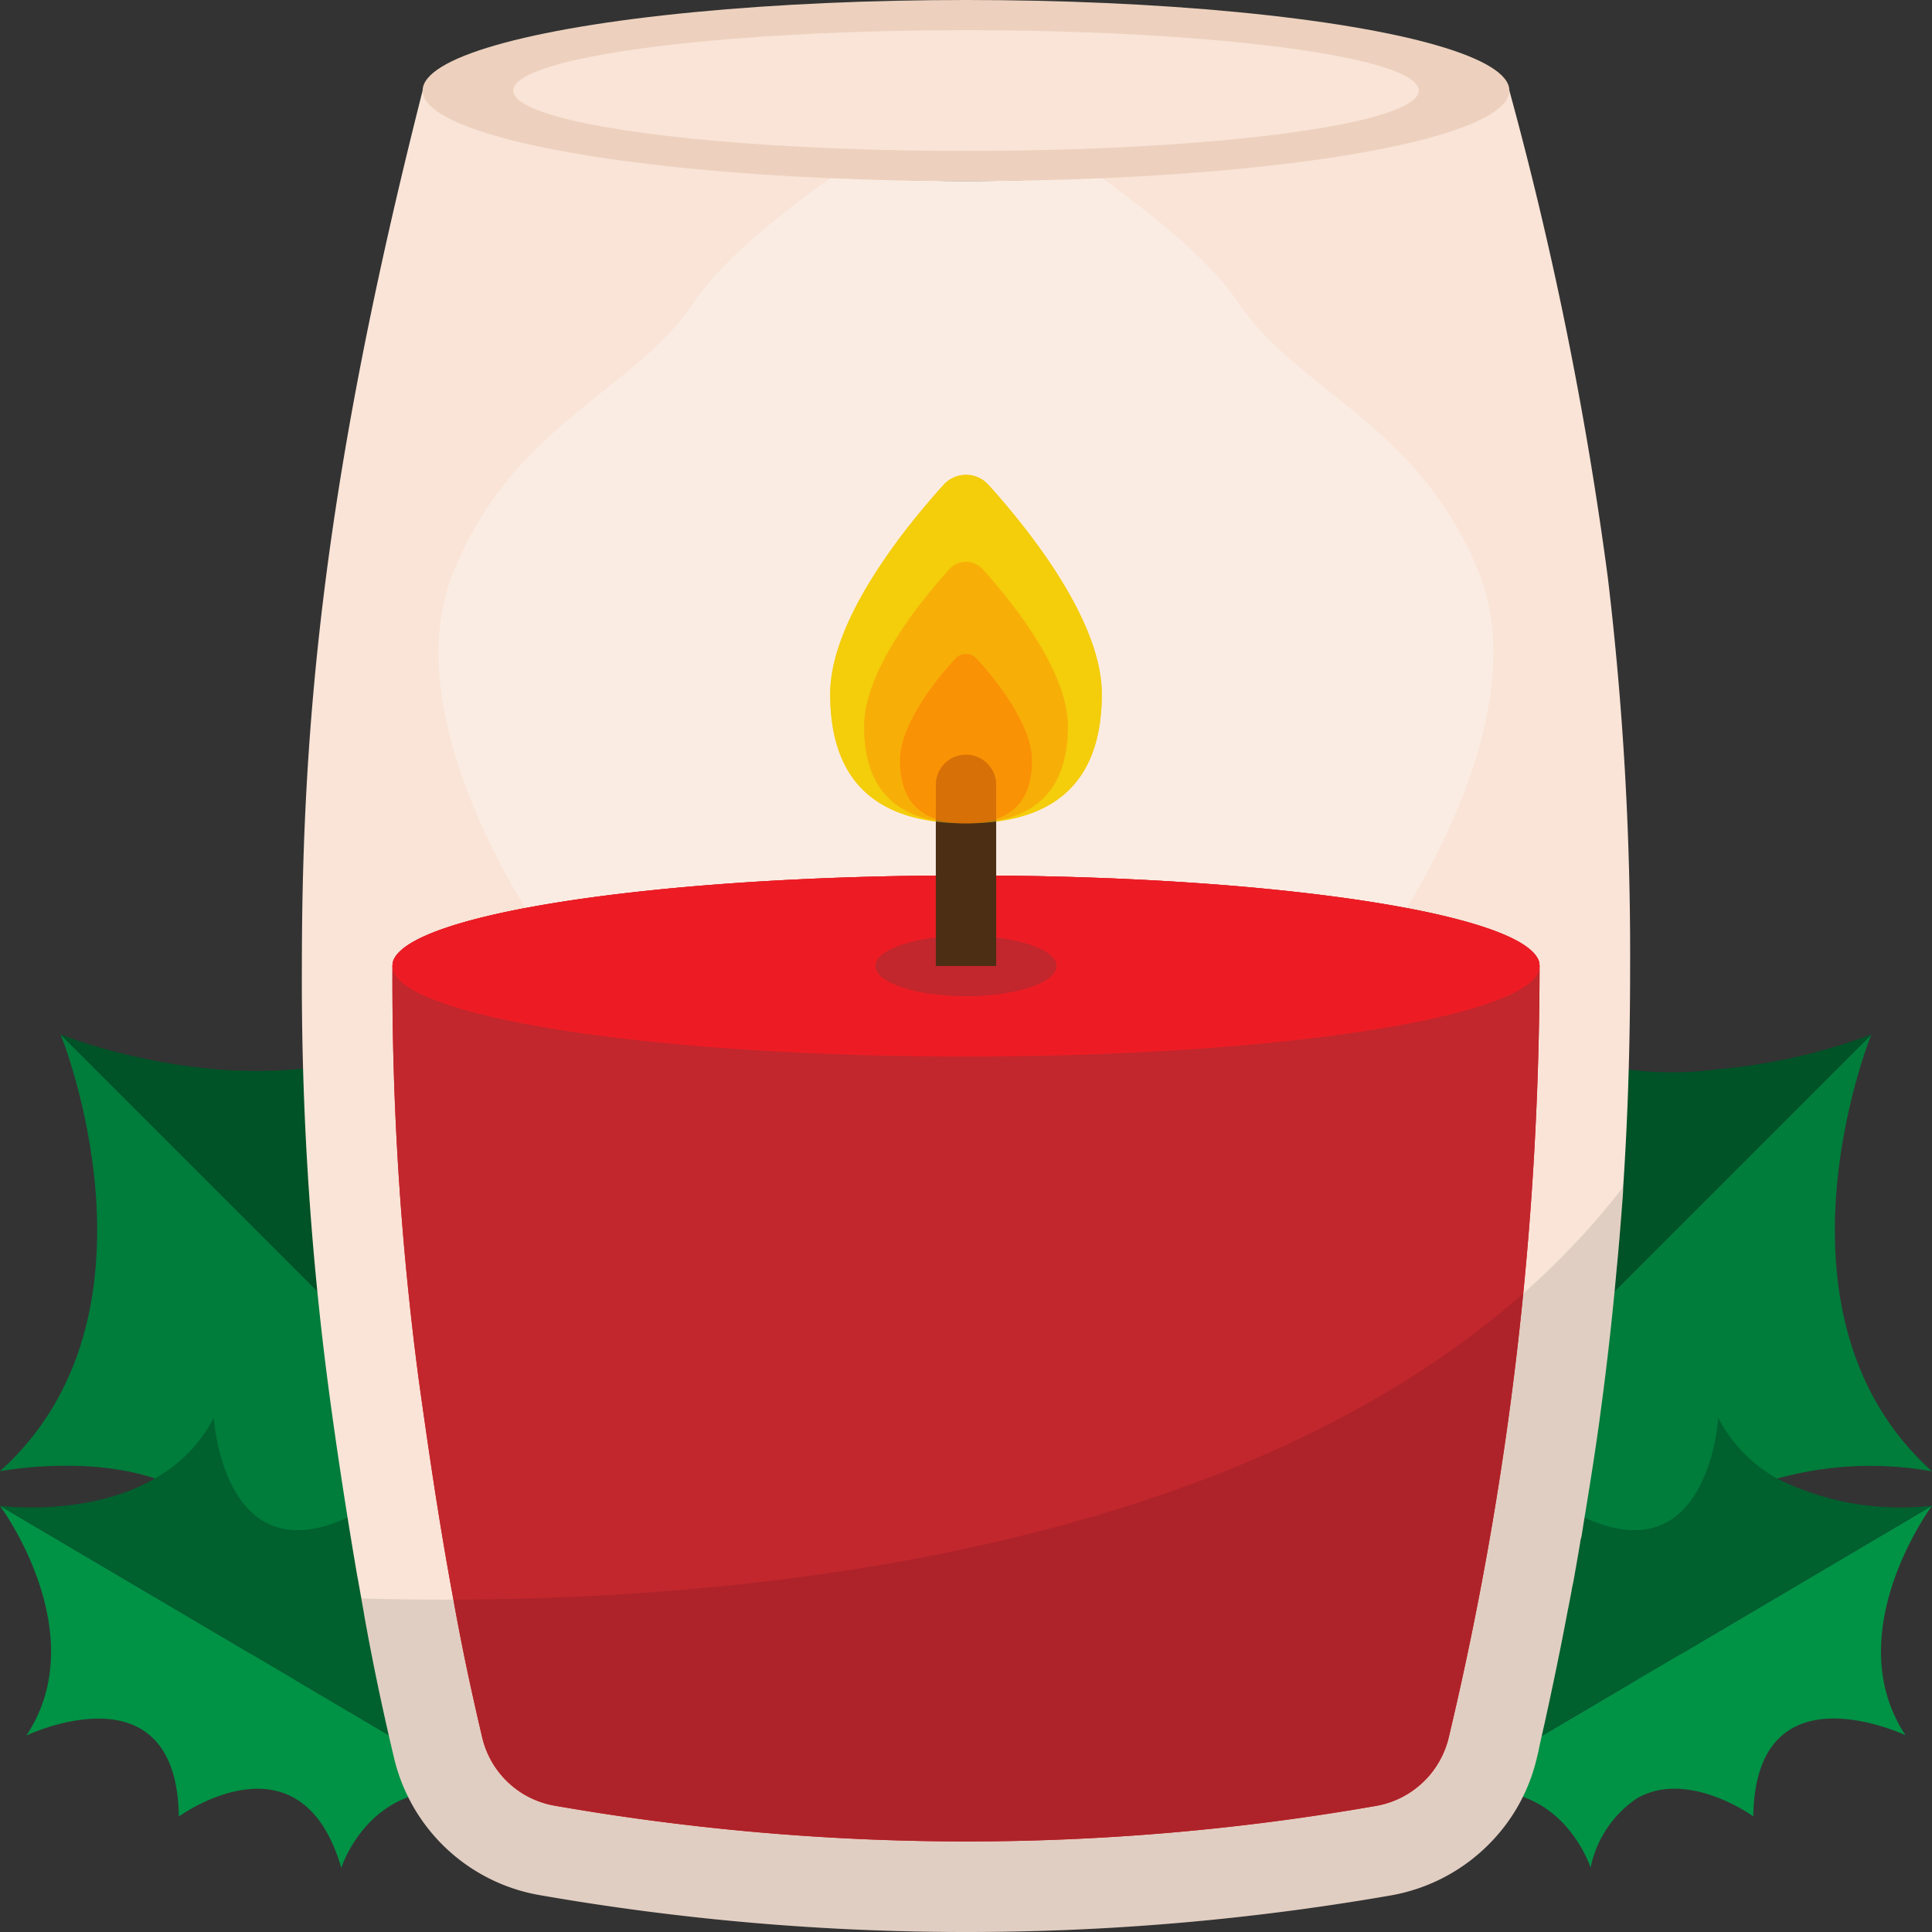 <svg xmlns="http://www.w3.org/2000/svg" height="512" viewBox="0 0 64 64" width="512"><rect x="0" y="0" width="64" height="64" fill="#333333" stroke="none"/><g id="Layer_17" data-name="Layer 17"><path d="m28.1 60.358-26.092-26.092s3.777 9.27-2.008 14.471c0 0 10.334-2.026 8.051 7.364 0 0 8.84-3.519 9.132 5.7 0-.001 3.965-6.335 10.917-1.443z" fill="#009245"></path><path d="m16.479 32.258c-5.2 5.785-14.471 2.008-14.471 2.008l26.092 26.092c-4.892-6.952 1.442-10.917 1.442-10.917-9.218-.292-5.7-9.132-5.7-9.132-9.388 2.283-7.363-8.051-7.363-8.051z" fill="#00602e"></path><g opacity=".15"><path d="m29.542 49.441c-9.218-.292-5.7-9.132-5.7-9.132-9.39 2.283-7.364-8.051-7.364-8.051-5.2 5.785-14.471 2.008-14.471 2.008s3.778 9.27-2.007 14.471c0 0 10.334-2.026 8.051 7.364 0 0 8.84-3.519 9.132 5.7 0 0 3.965-6.334 10.917-1.442-4.892-6.953 1.442-10.918 1.442-10.918z"></path></g><path d="m64 48.74a11.529 11.529 0 0 0 -5.13.24 4.639 4.639 0 0 0 -2.46 1.75 5.652 5.652 0 0 0 -.71 4.05.109.109 0 0 0 .01.05 11.206 11.206 0 0 0 .24 1.27s-.19-.07-.51-.17a10.134 10.134 0 0 0 -1.19-.3 6.727 6.727 0 0 0 -5.2.77c-1.22.89-2.14 2.53-2.23 5.4 0 0-3.97-6.33-10.92-1.44l21.11-21.11 4.98-4.98s-3.77 9.27 2.01 14.47z" fill="#009245"></path><path d="m61.99 34.27-4.98 4.98-21.11 21.11c4.89-6.95-1.44-10.92-1.44-10.92 9.22-.29 5.7-9.13 5.7-9.13 7.81 1.9 7.72-4.93 7.47-7.28-.05-.48-.11-.77-.11-.77a10.169 10.169 0 0 0 .81.8 11.347 11.347 0 0 0 8.58 2.36 19.381 19.381 0 0 0 5.08-1.15z" fill="#00602e"></path><g opacity=".15"><path d="m61.99 34.27a19.381 19.381 0 0 1 -5.08 1.15 11.347 11.347 0 0 1 -8.58-2.36 10.169 10.169 0 0 1 -.81-.8s.06.29.11.77c.25 2.35.34 9.18-7.47 7.28 0 0 3.52 8.84-5.7 9.13 0 0 6.33 3.97 1.44 10.92 6.95-4.89 10.92 1.44 10.92 1.44.09-2.87 1.01-4.51 2.23-5.4a6.727 6.727 0 0 1 5.2-.77 10.134 10.134 0 0 1 1.19.3c.32.1.51.17.51.17a11.206 11.206 0 0 1 -.24-1.27.109.109 0 0 1 -.01-.05 5.652 5.652 0 0 1 .71-4.05 4.639 4.639 0 0 1 2.46-1.75 11.529 11.529 0 0 1 5.13-.24c-5.78-5.2-2.01-14.47-2.01-14.47z"></path></g><path d="m63.12 57.48c-.29-.13-4.97-2.22-5.04 2.69 0 0-2.16-1.57-3.85-.6a3.647 3.647 0 0 0 -1.54 2.3s-1.18-3.73-5.35-2.16l6.91-4.08 1.45-.85.02-.01 8.28-4.89s-3.12 4.2-.88 7.6z" fill="#009245"></path><path d="m64 49.88-8.28 4.89-.02.01-1.45.85-6.91 4.08a4.048 4.048 0 0 0 1.71-3.31 4.107 4.107 0 0 0 -1.01-2.42c4.72 1.06 4.09-3.89 4.09-3.89 2.97 1.59 4.11-.32 4.54-1.78.01-.01.01-.01.01-.02a7.317 7.317 0 0 0 .24-1.32 4.854 4.854 0 0 0 1.95 2.01 9.2 9.2 0 0 0 5.13.9z" fill="#00602e"></path><path d="m16.658 59.71-16.658-9.827s3.13 4.21.875 7.607c0 0 4.979-2.381 5.05 2.684 0 0 4.026-2.943 5.381 1.7 0-.003 1.183-3.737 5.352-2.164z" fill="#009245"></path><path d="m7.082 46.969c-1.882 3.617-7.082 2.914-7.082 2.914l16.658 9.827c-3.393-2.888-.7-5.73-.7-5.73-4.717 1.059-4.088-3.889-4.088-3.889-4.464 2.388-4.788-3.122-4.788-3.122z" fill="#00602e"></path><path d="m54 32c0 2.36-.06 4.78-.23 7.32 0 .13-.01.26-.02.39-.06.78-.12 1.56-.2 2.37-.14 1.56-.32 3.17-.55 4.85 0 .03-.01.06-.01.09l-.06.42c-.14.98-.3 1.98-.47 3.01-.02.13-.04.25-.06.38a1.046 1.046 0 0 1 -.04.17c-.06.39-.13.77-.2 1.17-.02.13-.05.27-.08.41-.05.29-.11.59-.17.89-.22 1.17-.47 2.37-.74 3.6-.06.26-.12.53-.18.8-.02.12-.05.24-.08.36a5.949 5.949 0 0 1 -1.47 2.74 6.048 6.048 0 0 1 -3.38 1.82 82.05 82.05 0 0 1 -14.06 1.21 82.157 82.157 0 0 1 -14.11-1.22 6.01 6.01 0 0 1 -4.83-4.52c-.35-1.47-.69-3.05-.99-4.73-.03-.2-.07-.39-.1-.58-.05-.26-.09-.52-.14-.77-.38-2.22-.69-4.28-.92-6a103.145 103.145 0 0 1 -.91-14.18c0-8.36.81-16.42 4-29a55.68 55.68 0 0 0 18 3 55.453 55.453 0 0 0 18-3 121.814 121.814 0 0 1 3.26 16.12 105.164 105.164 0 0 1 .74 12.88z" fill="#f9e4d7"></path><path d="m50.98 31.85c-.51-1.59-8.82-2.85-18.98-2.85s-18.47 1.26-18.98 2.85a.772.772 0 0 0 -.02.15 100.912 100.912 0 0 0 .88 13.77c.27 1.92.63 4.48 1.14 7.22.27 1.52.59 3.02.96 4.59a2.99 2.99 0 0 0 2.42 2.24 79.554 79.554 0 0 0 13.6 1.18 78.763 78.763 0 0 0 13.54-1.17 3.008 3.008 0 0 0 2.45-2.27 110.7 110.7 0 0 0 3.01-25.56.772.772 0 0 0 -.02-.15z" fill="#ed1c24"></path><g opacity=".3"><path d="m49 19c-2-5-6-6-8-9s-9-7-9-7-7 4-9 7-6 4-8 9 3 12 3 12l14 3 14-3s5-7 3-12z" fill="#fff"></path></g><path d="m51 32a110.7 110.7 0 0 1 -3.01 25.56 3.008 3.008 0 0 1 -2.45 2.27 78.763 78.763 0 0 1 -13.54 1.17 79.554 79.554 0 0 1 -13.6-1.18 2.99 2.99 0 0 1 -2.42-2.24c-.37-1.57-.69-3.07-.96-4.59-.51-2.74-.87-5.3-1.14-7.22a100.912 100.912 0 0 1 -.88-13.77.772.772 0 0 1 .02-.15c.51-1.59 8.82-2.85 18.98-2.85s18.47 1.26 18.98 2.85a.772.772 0 0 1 .02.15z" fill="#c1272d"></path><path d="m51 32a.59.59 0 0 1 -.02.14v.01c-.51 1.59-8.82 2.85-18.98 2.85s-18.47-1.26-18.98-2.85v-.01a.59.59 0 0 1 -.02-.14.772.772 0 0 1 .02-.15c.51-1.59 8.82-2.85 18.98-2.85s18.47 1.26 18.98 2.85a.772.772 0 0 1 .02.15z" fill="#ed1c24"></path><ellipse cx="32" cy="32" fill="#c1272d" rx="3" ry="1"></ellipse><path d="m36.5 22.989c0 3.314-2.015 4.286-4.5 4.286s-4.5-.972-4.5-4.286c0-2.459 2.478-5.517 3.757-6.93a1 1 0 0 1 1.486 0c1.279 1.413 3.757 4.471 3.757 6.93z" fill="#f4cd0b"></path><path d="m32 25a1 1 0 0 1 1 1v6a0 0 0 0 1 0 0h-2a0 0 0 0 1 0 0v-6a1 1 0 0 1 1-1z" fill="#4c2e15"></path><g opacity=".5"><path d="m36.5 22.989c0 3.314-2.015 4.286-4.5 4.286s-4.5-.972-4.5-4.286c0-2.459 2.478-5.517 3.757-6.93a1 1 0 0 1 1.486 0c1.279 1.413 3.757 4.471 3.757 6.93z" fill="#f4cd0b"></path></g><g opacity=".3"><path d="m35.375 24.061c0 2.485-1.511 3.214-3.375 3.214s-3.375-.729-3.375-3.214c0-1.845 1.859-4.138 2.818-5.2a.747.747 0 0 1 1.114 0c.959 1.062 2.818 3.355 2.818 5.2z" fill="#ff6700"></path></g><g opacity=".4"><path d="m34.187 25.192c0 1.61-.979 2.083-2.187 2.083s-2.188-.473-2.188-2.083c0-1.2 1.2-2.682 1.827-3.369a.485.485 0 0 1 .722 0c.622.687 1.826 2.177 1.826 3.369z" fill="#ff6700"></path></g><ellipse cx="32" cy="3" fill="#edd1be" rx="18" ry="3"></ellipse><ellipse cx="32" cy="3" fill="#f9e4d7" rx="15" ry="2"></ellipse><g opacity=".1"><path d="m53.77 39.32c0 .13-.01.26-.02.39-.06.78-.12 1.56-.2 2.37-.14 1.56-.32 3.17-.55 4.85 0 .03-.01.06-.01.09l-.06.42c-.14.98-.3 1.98-.47 3.01-.02.13-.04.25-.06.38a1.046 1.046 0 0 1 -.04.17c-.06.39-.13.77-.2 1.17-.02.13-.05.27-.08.41-.05.29-.11.59-.17.89-.22 1.17-.47 2.37-.74 3.6-.06.26-.12.53-.18.8-.02.12-.05.24-.08.36a5.949 5.949 0 0 1 -1.47 2.74 6.048 6.048 0 0 1 -3.38 1.82 82.05 82.05 0 0 1 -14.06 1.21 82.157 82.157 0 0 1 -14.11-1.22 6.01 6.01 0 0 1 -4.83-4.52c-.35-1.47-.69-3.05-.99-4.73-.03-.2-.07-.39-.1-.58 10.35.3 31.91-.78 41.8-13.63z"></path></g></g></svg>